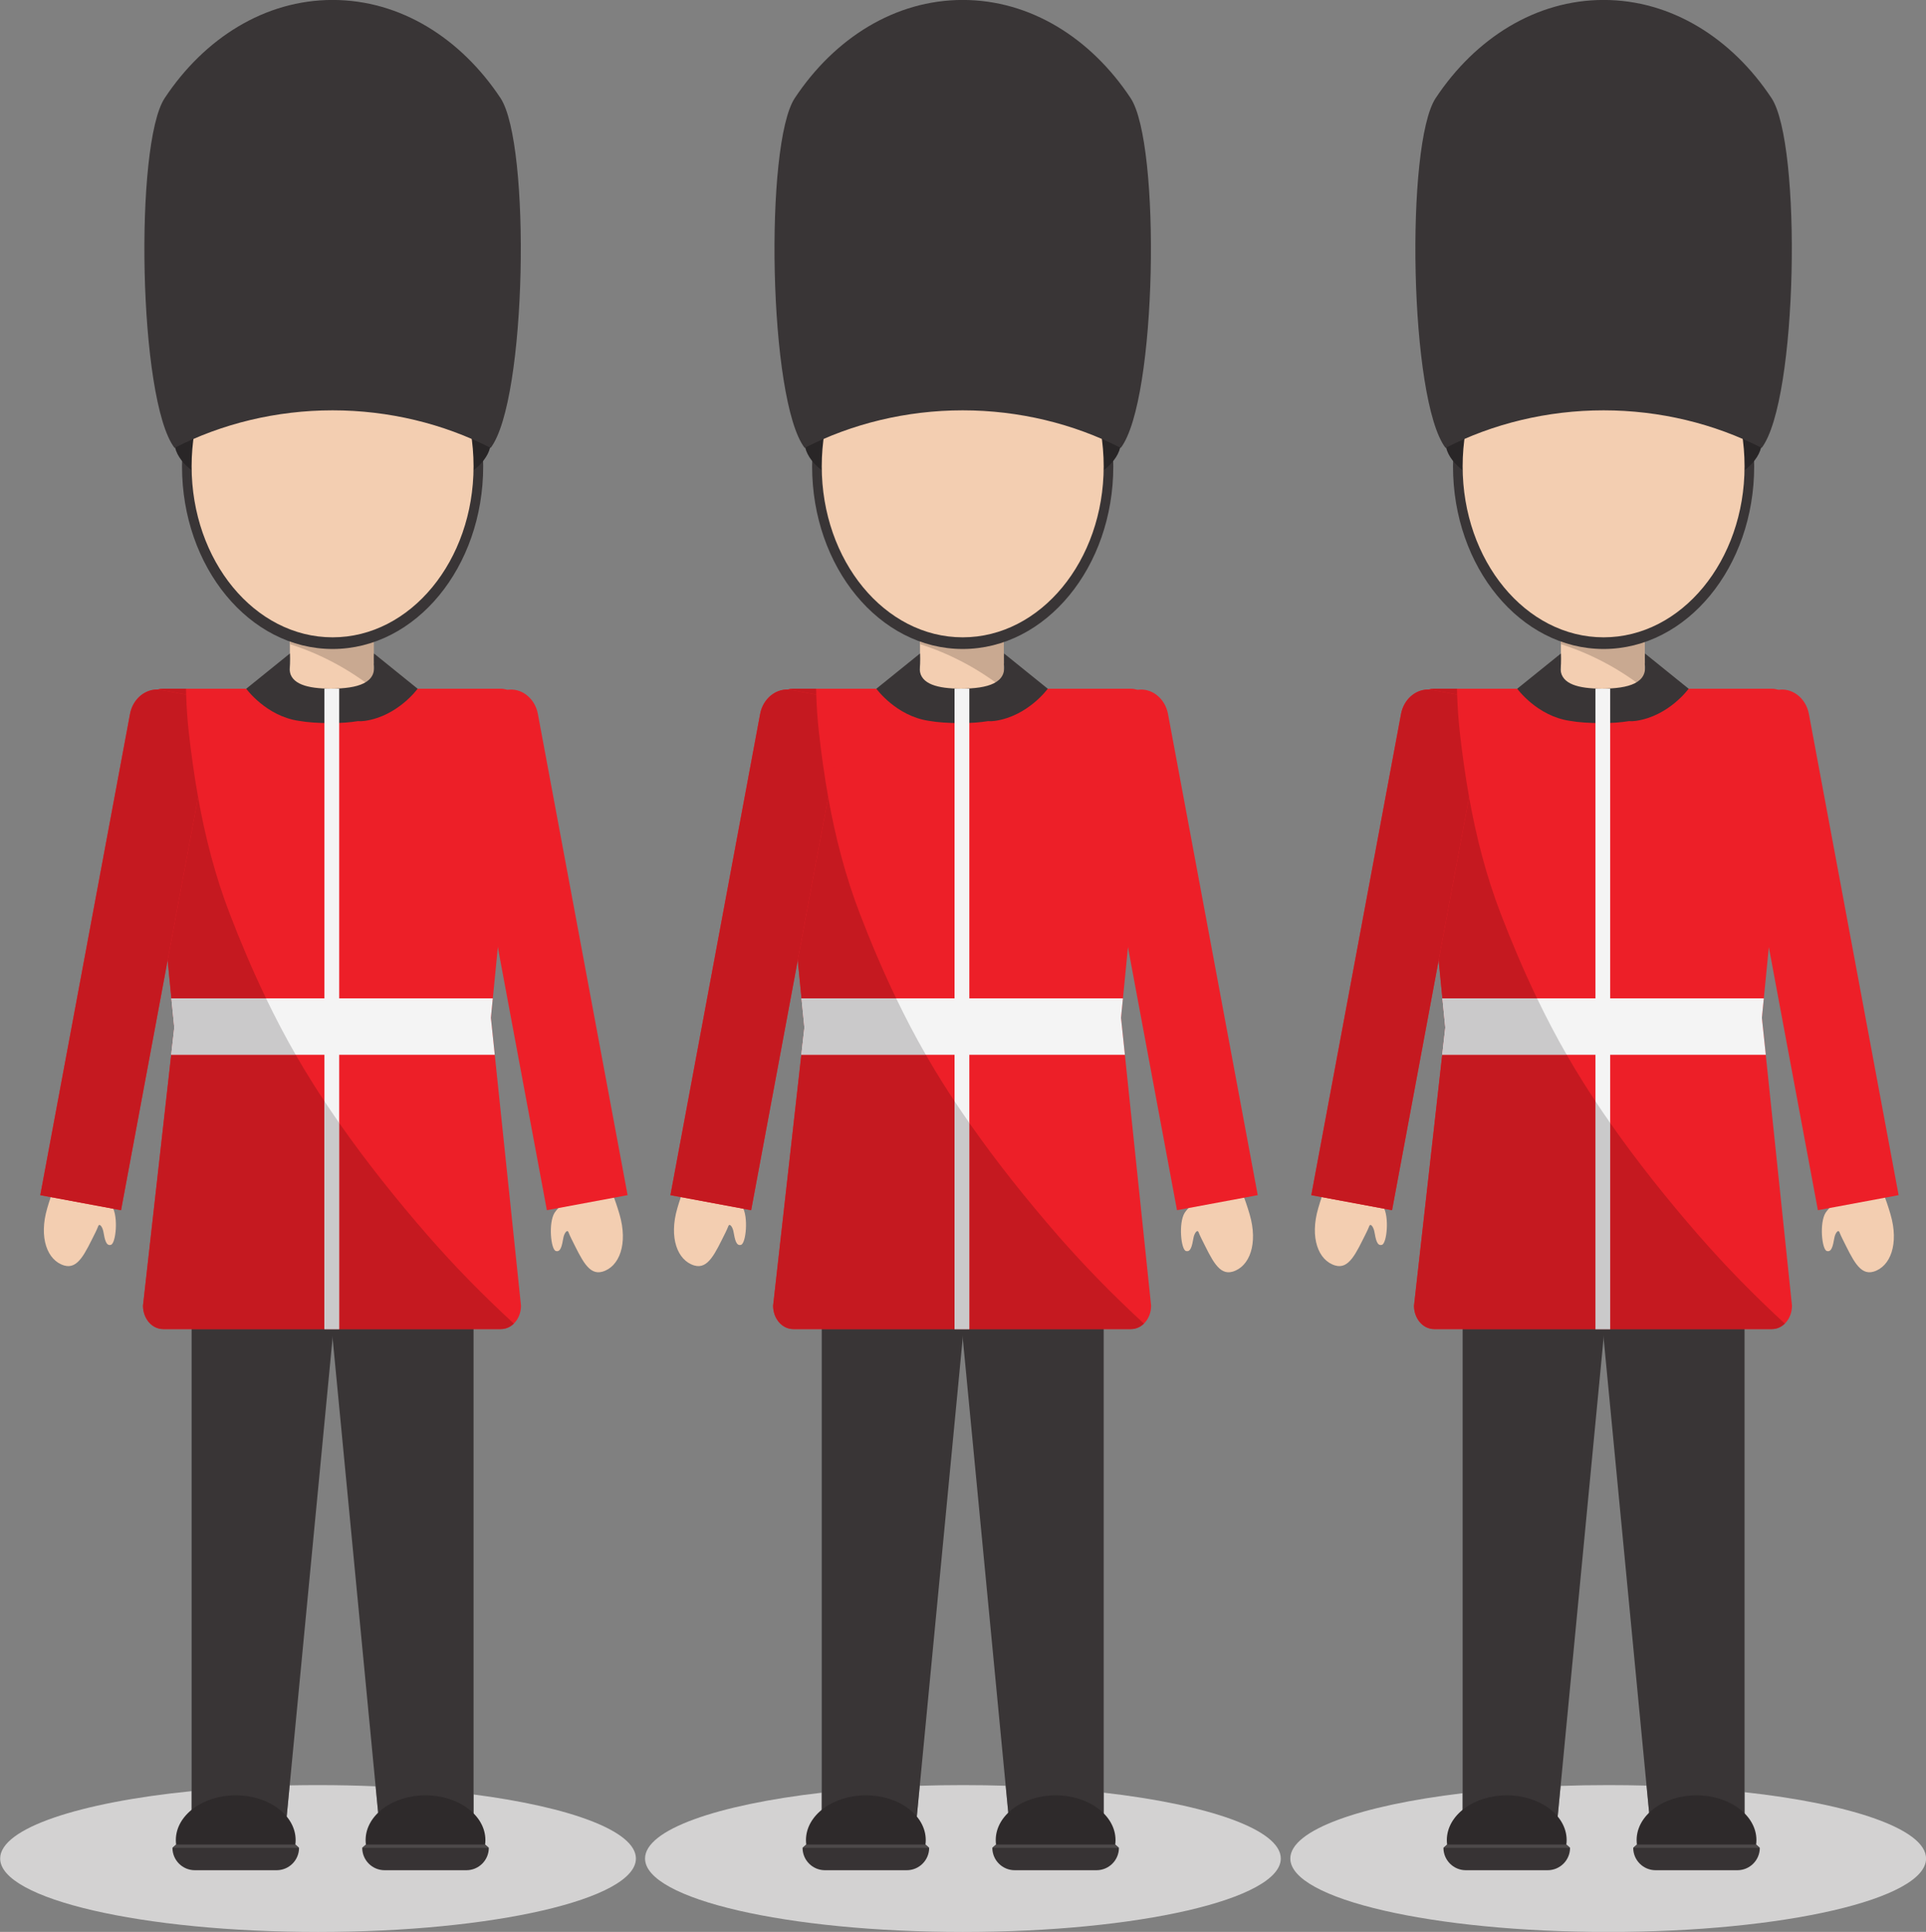 <?xml version="1.0" encoding="UTF-8"?><svg xmlns="http://www.w3.org/2000/svg" xmlns:xlink="http://www.w3.org/1999/xlink" height="318.2" preserveAspectRatio="xMidYMid meet" version="1.0" viewBox="38.5 44.5 317.2 318.2" width="317.2" zoomAndPan="magnify"><rect x="38.5" y="44.5" width="317.2" height="318.2" fill="#808080" stroke="none"/><defs><clipPath id="a"><path d="M 0 0 L 394.238 0 L 394.238 407.199 L 0 407.199 Z M 0 0"/></clipPath></defs><g><g clip-path="url(#a)"/><g><path d="M 90.879 362.711 C 61.965 362.711 38.527 357.293 38.527 350.613 C 38.527 345.645 51.504 341.371 70.059 339.516 L 70.059 346.934 L 85.406 346.934 L 86.207 338.566 C 87.746 338.535 89.301 338.52 90.879 338.52 C 94.113 338.52 97.285 338.586 100.359 338.719 L 101.148 346.934 L 116.492 346.934 L 116.492 340.062 C 132.449 342.137 143.23 346.086 143.23 350.613 C 143.23 357.293 119.789 362.711 90.879 362.711" fill="#d3d2d2"/></g><g><path d="M 197.086 362.711 C 168.176 362.711 144.734 357.293 144.734 350.613 C 144.734 345.863 156.59 341.754 173.836 339.773 L 173.836 346.934 L 189.184 346.934 L 189.98 338.629 C 192.305 338.559 194.676 338.52 197.086 338.52 C 199.473 338.52 201.824 338.555 204.129 338.629 L 204.926 346.934 L 220.27 346.934 L 220.27 339.766 C 237.555 341.742 249.438 345.859 249.438 350.613 C 249.438 357.293 226 362.711 197.086 362.711" fill="#d3d2d2"/></g><g><path d="M 303.359 362.711 C 274.445 362.711 251.008 357.293 251.008 350.613 C 251.008 345.93 262.531 341.867 279.387 339.859 L 279.387 346.934 L 294.73 346.934 L 295.523 338.652 C 298.078 338.566 300.695 338.52 303.359 338.52 C 305.496 338.52 307.605 338.547 309.676 338.605 L 310.473 346.934 L 325.816 346.934 L 325.816 339.688 C 343.492 341.629 355.711 345.793 355.711 350.613 C 355.711 357.293 332.273 362.711 303.359 362.711" fill="#d3d2d2"/></g><g><path d="M 56.977 243.238 C 56.77 242.906 56.012 242.039 55.773 241.898 C 56.055 238.316 54.891 235.355 52.691 234.715 C 49.891 233.891 47.699 238.652 46.281 243.496 C 44.859 248.34 46.281 252.117 49.082 252.938 C 51.359 253.602 52.512 250.895 54.203 247.523 C 54.387 247.156 54.555 246.773 54.711 246.379 C 54.957 245.965 55.406 246.699 55.52 247.348 C 55.762 248.699 55.977 249.773 56.777 249.531 C 57.578 249.289 58.02 244.922 56.977 243.238" fill="#f3ceb1"/></g><g><path d="M 129.832 244.254 C 130.039 243.918 130.793 243.059 131.035 242.914 C 130.754 239.332 131.918 236.371 134.117 235.727 C 136.918 234.906 139.113 239.672 140.531 244.512 C 141.945 249.355 140.527 253.129 137.723 253.953 C 135.449 254.617 134.293 251.906 132.605 248.535 C 132.426 248.172 132.254 247.789 132.098 247.395 C 131.852 246.977 131.402 247.715 131.285 248.359 C 131.047 249.715 130.836 250.785 130.035 250.547 C 129.23 250.305 128.789 245.938 129.832 244.254" fill="#f3ceb1"/></g><g><path d="M 86.246 158.715 L 100.051 158.715 L 100.051 146.32 L 86.246 146.32 Z M 86.246 158.715" fill="#f3ceb1"/></g><g><path d="M 100.051 157.938 C 95.922 154.676 91.23 152.191 86.246 150.598 L 86.246 146.32 L 100.051 146.32 L 100.051 157.938" fill="#c9a991"/></g><g><path d="M 118.078 121.305 C 118.078 137.922 106.973 151.395 93.277 151.395 C 79.578 151.395 68.477 137.922 68.477 121.305 C 68.477 104.684 79.578 91.215 93.277 91.215 C 106.973 91.215 118.078 104.684 118.078 121.305" fill="#393536"/></g><g><path d="M 85.406 346.934 L 70.059 346.934 L 70.059 245.965 L 95.086 245.965 L 85.406 346.934" fill="#393536"/></g><g><path d="M 101.148 346.934 L 116.492 346.934 L 116.492 245.965 L 91.461 245.965 L 101.148 346.934" fill="#393536"/></g><g><path d="M 119.348 117.148 C 119.348 122.992 107.676 127.727 93.277 127.727 C 78.875 127.727 67.203 122.992 67.203 117.148 C 67.203 111.309 78.875 106.57 93.277 106.57 C 107.676 106.57 119.348 111.309 119.348 117.148" fill="#292627"/></g><g><path d="M 116.492 121.305 C 116.492 136.859 106.098 149.473 93.277 149.473 C 80.453 149.473 70.059 136.859 70.059 121.305 C 70.059 105.746 80.453 93.137 93.277 93.137 C 106.098 93.137 116.492 105.746 116.492 121.305" fill="#f3ceb1"/></g><g><path d="M 93.277 112.086 C 102.496 112.086 111.523 114.273 119.305 118.273 C 125.27 110.438 125.93 68.203 120.93 60.652 C 114.391 50.793 104.434 44.492 93.277 44.492 C 82.121 44.492 72.16 50.793 65.625 60.656 C 60.625 68.203 61.281 110.438 67.246 118.273 C 75.031 114.273 84.055 112.086 93.277 112.086" fill="#393536"/></g><g><path d="M 124.305 259.559 C 124.305 261.684 122.828 263.406 121.008 263.406 L 65.352 263.406 C 63.531 263.406 62.051 261.684 62.051 259.559 L 67.203 213.738 L 62.051 161.785 C 62.051 159.66 63.531 157.938 65.352 157.938 L 121.008 157.938 C 122.828 157.938 124.305 159.66 124.305 161.785 L 119.348 212.141 L 124.305 259.559" fill="#ed1f28"/></g><g><path d="M 119.66 208.934 L 66.727 208.934 L 67.203 213.738 L 66.699 218.23 L 119.984 218.23 L 119.348 212.141 L 119.66 208.934" fill="#f4f4f4"/></g><g><path d="M 100.09 152.133 C 100.09 152.133 100.051 152.879 100.086 153.816 L 100.051 153.801 C 100.582 156.98 97.461 157.914 93.004 157.93 C 89.086 157.914 86.391 157.176 86.184 154.816 C 86.316 153.473 86.246 152.133 86.246 152.133 L 79.055 157.938 C 79.055 157.938 82.297 162.434 87.711 163.23 L 87.719 163.23 C 89.211 163.496 90.988 163.594 92.98 163.605 L 93.004 163.605 L 93.066 163.609 L 93.066 163.605 C 94.66 163.594 96.133 163.492 97.441 163.277 C 97.773 163.309 98.16 163.297 98.625 163.23 C 104.039 162.434 107.281 157.938 107.281 157.938 L 100.09 152.133" fill="#393536"/></g><g><path d="M 91.93 263.406 L 94.363 263.406 L 94.363 157.938 L 91.93 157.938 Z M 91.93 263.406" fill="#f4f4f4"/></g><g><path d="M 45.137 241.352 L 58.434 243.828 L 73.215 164.559 C 73.699 161.945 72.195 159.473 69.848 159.031 L 65.055 158.141 C 62.703 157.703 60.406 159.465 59.918 162.078 L 45.137 241.352" fill="#ed1f28"/></g><g><path d="M 141.863 241.352 L 128.566 243.828 L 113.785 164.559 C 113.301 161.945 114.809 159.473 117.156 159.031 L 121.949 158.141 C 124.297 157.703 126.598 159.465 127.082 162.078 L 141.863 241.352" fill="#ed1f28"/></g><g><path d="M 121.008 263.406 L 116.492 263.406 L 121.008 263.406 C 121.012 263.406 121.016 263.406 121.016 263.406 C 121.016 263.406 121.012 263.406 121.008 263.406 M 121.02 263.406 C 121.023 263.406 121.023 263.406 121.027 263.406 C 121.023 263.406 121.023 263.406 121.02 263.406 M 121.031 263.406 C 121.031 263.406 121.035 263.406 121.035 263.406 C 121.035 263.406 121.031 263.406 121.031 263.406 M 121.043 263.406 C 121.043 263.406 121.047 263.406 121.047 263.406 C 121.047 263.406 121.043 263.406 121.043 263.406 M 121.055 263.406 L 121.055 263.406 M 121.062 263.406 L 121.062 263.406 M 58.434 243.828 L 57.156 243.59 L 58.434 243.828 L 66.105 202.676 L 66.105 202.684 L 58.434 243.828" fill="#d3d2d2"/></g><g><path d="M 121.008 263.406 L 94.363 263.406 L 94.363 229.461 C 98.855 235.898 103.789 242.066 108.926 247.965 C 113.379 253.074 118.133 257.918 123.125 262.508 C 122.562 263.055 121.848 263.391 121.062 263.406 C 121.059 263.406 121.059 263.406 121.055 263.406 C 121.051 263.406 121.047 263.406 121.047 263.406 C 121.047 263.406 121.043 263.406 121.043 263.406 C 121.039 263.406 121.039 263.406 121.035 263.406 C 121.035 263.406 121.031 263.406 121.031 263.406 C 121.031 263.406 121.027 263.406 121.027 263.406 C 121.023 263.406 121.023 263.406 121.02 263.406 C 121.02 263.406 121.02 263.406 121.016 263.406 C 121.016 263.406 121.012 263.406 121.008 263.406 M 91.93 263.406 L 65.352 263.406 C 63.531 263.406 62.051 261.684 62.051 259.559 L 67.203 213.738 L 66.699 218.23 L 87.199 218.23 C 88.105 219.809 89.043 221.371 90.02 222.922 C 90.645 223.914 91.281 224.898 91.93 225.879 L 91.93 263.406 M 82.316 208.934 L 66.727 208.934 L 66.109 202.68 L 66.105 202.684 L 66.105 202.676 L 71.121 175.785 C 72.289 182.332 73.926 188.734 76.355 195.055 C 78.164 199.77 80.133 204.402 82.316 208.934" fill="#c51920"/></g><g><path d="M 87.199 218.23 L 66.699 218.23 L 67.203 213.738 L 66.727 208.934 L 82.316 208.934 C 83.832 212.086 85.453 215.188 87.199 218.23" fill="#cac9ca"/></g><g><path d="M 59.918 162.078 C 59.969 161.809 60.039 161.551 60.125 161.301 C 60.039 161.551 59.969 161.809 59.918 162.078 M 65.336 157.938 L 65.336 157.938" fill="#d3d2d2"/></g><g><path d="M 69.156 158.902 L 65.055 158.141 C 64.863 158.105 64.676 158.082 64.488 158.074 C 64.758 157.992 65.039 157.941 65.336 157.938 C 65.34 157.938 65.348 157.938 65.352 157.938 L 69.133 157.938 C 69.137 158.262 69.145 158.582 69.156 158.902" fill="#c51920"/></g><g><path d="M 94.363 263.406 L 91.93 263.406 L 91.93 225.879 C 92.727 227.082 93.539 228.277 94.363 229.461 L 94.363 263.406" fill="#cac9ca"/></g><g><path d="M 58.434 243.828 L 57.156 243.59 L 46.855 241.672 L 45.137 241.352 L 59.918 162.078 C 59.969 161.809 60.039 161.551 60.125 161.301 C 60.793 159.379 62.488 158.078 64.332 158.078 C 64.379 158.078 64.426 158.078 64.473 158.082 C 64.477 158.078 64.48 158.078 64.488 158.074 C 64.676 158.082 64.863 158.105 65.055 158.141 L 69.156 158.902 C 69.223 161.016 69.367 163.129 69.605 165.242 C 70.012 168.805 70.5 172.312 71.121 175.785 L 66.105 202.676 L 58.434 243.828" fill="#c51920"/></g><g><path d="M 86.312 350.613 C 86.871 349.688 87.188 348.66 87.188 347.574 C 87.188 343.504 82.773 340.203 77.324 340.203 C 71.875 340.203 67.461 343.504 67.461 347.574 C 67.461 348.66 67.781 349.688 68.34 350.613 L 86.312 350.613" fill="#2e2a2b"/></g><g><path d="M 67.512 348.32 L 66.902 348.852 C 66.902 350.887 68.551 352.539 70.586 352.539 L 84.062 352.539 C 86.102 352.539 87.75 350.887 87.75 348.852 L 87.137 348.32 L 67.512 348.32" fill="#373334"/></g><g><path d="M 87.137 348.32 L 67.512 348.32 L 66.902 348.852 L 87.75 348.852 L 87.137 348.32" fill="#4d494a"/></g><g><path d="M 117.566 350.613 C 118.129 349.688 118.441 348.66 118.441 347.574 C 118.441 343.504 114.023 340.203 108.578 340.203 C 103.133 340.203 98.715 343.504 98.715 347.574 C 98.715 348.66 99.031 349.688 99.594 350.613 L 117.566 350.613" fill="#2e2a2b"/></g><g><path d="M 98.766 348.32 L 98.156 348.852 C 98.156 350.887 99.805 352.539 101.84 352.539 L 115.316 352.539 C 117.352 352.539 119.004 350.887 119.004 348.852 L 118.391 348.32 L 98.766 348.32" fill="#373334"/></g><g><path d="M 118.391 348.32 L 98.766 348.32 L 98.156 348.852 L 119.004 348.852 L 118.391 348.32" fill="#4d494a"/></g><g><path d="M 266.305 243.238 C 266.094 242.906 265.34 242.039 265.102 241.898 C 265.383 238.316 264.215 235.355 262.02 234.715 C 259.215 233.891 257.023 238.652 255.605 243.496 C 254.188 248.34 255.605 252.117 258.41 252.938 C 260.684 253.602 261.84 250.895 263.527 247.523 C 263.711 247.156 263.883 246.773 264.039 246.379 C 264.281 245.965 264.73 246.699 264.848 247.348 C 265.09 248.699 265.301 249.773 266.105 249.531 C 266.902 249.289 267.344 244.922 266.305 243.238" fill="#f3ceb1"/></g><g><path d="M 339.16 244.254 C 339.367 243.918 340.121 243.059 340.363 242.914 C 340.078 239.332 341.242 236.371 343.441 235.727 C 346.242 234.906 348.438 239.672 349.855 244.512 C 351.273 249.355 349.855 253.129 347.051 253.953 C 344.777 254.617 343.621 251.906 341.934 248.535 C 341.75 248.172 341.582 247.789 341.422 247.395 C 341.18 246.977 340.727 247.715 340.613 248.359 C 340.371 249.715 340.16 250.785 339.359 250.547 C 338.559 250.305 338.117 245.938 339.16 244.254" fill="#f3ceb1"/></g><g><path d="M 295.574 158.715 L 309.375 158.715 L 309.375 146.32 L 295.574 146.32 Z M 295.574 158.715" fill="#f3ceb1"/></g><g><path d="M 309.375 157.938 C 305.246 154.676 300.559 152.191 295.574 150.598 L 295.574 146.32 L 309.375 146.32 L 309.375 157.938" fill="#c9a991"/></g><g><path d="M 327.402 121.305 C 327.402 137.922 316.301 151.395 302.602 151.395 C 288.906 151.395 277.801 137.922 277.801 121.305 C 277.801 104.684 288.906 91.215 302.602 91.215 C 316.301 91.215 327.402 104.684 327.402 121.305" fill="#393536"/></g><g><path d="M 294.73 346.934 L 279.387 346.934 L 279.387 245.965 L 304.414 245.965 L 294.73 346.934" fill="#393536"/></g><g><path d="M 310.473 346.934 L 325.816 346.934 L 325.816 245.965 L 300.789 245.965 L 310.473 346.934" fill="#393536"/></g><g><path d="M 328.672 117.148 C 328.672 122.992 317 127.727 302.602 127.727 C 288.203 127.727 276.531 122.992 276.531 117.148 C 276.531 111.309 288.203 106.57 302.602 106.57 C 317 106.57 328.672 111.309 328.672 117.148" fill="#292627"/></g><g><path d="M 325.816 121.305 C 325.816 136.859 315.426 149.473 302.602 149.473 C 289.781 149.473 279.387 136.859 279.387 121.305 C 279.387 105.746 289.781 93.137 302.602 93.137 C 315.426 93.137 325.816 105.746 325.816 121.305" fill="#f3ceb1"/></g><g><path d="M 302.602 112.086 C 311.824 112.086 320.848 114.273 328.633 118.273 C 334.598 110.438 335.258 68.203 330.254 60.652 C 323.719 50.793 313.758 44.492 302.602 44.492 C 291.445 44.492 281.488 50.793 274.949 60.656 C 269.949 68.203 270.605 110.438 276.574 118.273 C 284.355 114.273 293.379 112.086 302.602 112.086" fill="#393536"/></g><g><path d="M 333.629 259.559 C 333.629 261.684 332.152 263.406 330.332 263.406 L 274.676 263.406 C 272.852 263.406 271.379 261.684 271.379 259.559 L 276.531 213.738 L 271.379 161.785 C 271.379 159.66 272.852 157.938 274.676 157.938 L 330.332 157.938 C 332.152 157.938 333.629 159.66 333.629 161.785 L 328.672 212.141 L 333.629 259.559" fill="#ed1f28"/></g><g><path d="M 328.988 208.934 L 276.055 208.934 L 276.531 213.738 L 276.027 218.23 L 329.312 218.23 L 328.672 212.141 L 328.988 208.934" fill="#f4f4f4"/></g><g><path d="M 309.414 152.133 C 309.414 152.133 309.379 152.879 309.41 153.816 L 309.375 153.801 C 309.906 156.98 306.789 157.914 302.332 157.93 C 298.414 157.914 295.719 157.176 295.512 154.816 C 295.645 153.473 295.574 152.133 295.574 152.133 L 288.379 157.938 C 288.379 157.938 291.621 162.434 297.039 163.23 L 297.043 163.23 C 298.535 163.496 300.312 163.594 302.305 163.605 L 302.324 163.605 L 302.395 163.609 L 302.395 163.605 C 303.988 163.594 305.457 163.492 306.77 163.277 C 307.098 163.309 307.484 163.297 307.949 163.23 C 313.367 162.434 316.609 157.938 316.609 157.938 L 309.414 152.133" fill="#393536"/></g><g><path d="M 301.258 263.406 L 303.688 263.406 L 303.688 157.938 L 301.258 157.938 Z M 301.258 263.406" fill="#f4f4f4"/></g><g><path d="M 254.465 241.352 L 267.762 243.828 L 282.543 164.559 C 283.027 161.945 281.52 159.473 279.172 159.031 L 274.379 158.141 C 272.031 157.703 269.73 159.465 269.246 162.078 L 254.465 241.352" fill="#ed1f28"/></g><g><path d="M 351.191 241.352 L 337.895 243.828 L 323.113 164.559 C 322.625 161.945 324.133 159.473 326.48 159.031 L 331.277 158.141 C 333.625 157.703 335.922 159.465 336.41 162.078 L 351.191 241.352" fill="#ed1f28"/></g><g><path d="M 330.332 263.406 L 325.816 263.406 L 330.332 263.406 C 330.336 263.406 330.34 263.406 330.34 263.406 C 330.34 263.406 330.336 263.406 330.332 263.406 M 330.344 263.406 C 330.348 263.406 330.348 263.406 330.352 263.406 C 330.348 263.406 330.348 263.406 330.344 263.406 M 330.355 263.406 C 330.355 263.406 330.359 263.406 330.359 263.406 C 330.359 263.406 330.355 263.406 330.355 263.406 M 330.367 263.406 C 330.367 263.406 330.367 263.406 330.371 263.406 C 330.367 263.406 330.367 263.406 330.367 263.406 M 330.379 263.406 L 330.379 263.406 M 330.387 263.406 C 330.387 263.406 330.391 263.406 330.391 263.406 C 330.387 263.406 330.387 263.406 330.387 263.406 M 267.762 243.828 L 266.484 243.59 L 267.762 243.828 L 275.434 202.676 L 276.055 208.934 L 275.434 202.68 L 267.762 243.828" fill="#d3d2d2"/></g><g><path d="M 330.332 263.406 L 303.688 263.406 L 303.688 229.461 C 308.184 235.898 313.113 242.062 318.254 247.965 C 322.707 253.074 327.461 257.918 332.449 262.508 C 331.891 263.055 331.172 263.391 330.391 263.406 C 330.391 263.406 330.387 263.406 330.387 263.406 C 330.387 263.406 330.383 263.406 330.379 263.406 C 330.375 263.406 330.371 263.406 330.371 263.406 C 330.367 263.406 330.367 263.406 330.367 263.406 C 330.363 263.406 330.363 263.406 330.359 263.406 C 330.359 263.406 330.355 263.406 330.355 263.406 C 330.355 263.406 330.352 263.406 330.352 263.406 C 330.348 263.406 330.348 263.406 330.344 263.406 C 330.344 263.406 330.344 263.406 330.34 263.406 C 330.34 263.406 330.336 263.406 330.332 263.406 M 301.258 263.406 L 274.676 263.406 C 272.852 263.406 271.379 261.684 271.379 259.559 L 276.027 218.23 L 296.523 218.23 C 297.43 219.809 298.371 221.371 299.344 222.922 C 299.973 223.914 300.609 224.902 301.258 225.883 L 301.258 263.406 M 291.641 208.934 L 276.055 208.934 L 275.434 202.676 L 280.449 175.789 C 281.617 182.336 283.254 188.734 285.68 195.055 C 287.492 199.77 289.461 204.402 291.641 208.934" fill="#c51920"/></g><g><path d="M 296.523 218.23 L 276.027 218.23 L 276.531 213.738 L 276.055 208.934 L 291.641 208.934 C 293.16 212.086 294.781 215.188 296.523 218.23" fill="#cac9ca"/></g><g><path d="M 278.48 158.902 L 274.379 158.141 C 274.188 158.105 274 158.086 273.812 158.074 C 274.086 157.992 274.367 157.941 274.66 157.938 L 274.664 157.938 C 274.668 157.938 274.672 157.938 274.676 157.938 L 278.457 157.938 C 278.465 158.262 278.473 158.582 278.48 158.902" fill="#c51920"/></g><g><path d="M 303.688 263.406 L 301.258 263.406 L 301.258 225.883 C 302.055 227.086 302.863 228.277 303.688 229.461 L 303.688 263.406" fill="#cac9ca"/></g><g><path d="M 267.762 243.828 L 266.484 243.59 L 256.184 241.672 L 254.465 241.352 L 269.246 162.078 C 269.684 159.734 271.574 158.078 273.656 158.078 C 273.703 158.078 273.75 158.078 273.797 158.082 C 273.805 158.078 273.809 158.078 273.812 158.074 C 274 158.086 274.188 158.105 274.379 158.141 L 278.48 158.902 C 278.551 161.016 278.695 163.129 278.934 165.242 C 279.34 168.805 279.828 172.316 280.449 175.789 L 275.434 202.676 L 267.762 243.828" fill="#c51920"/></g><g><path d="M 295.637 350.613 C 296.199 349.688 296.516 348.66 296.516 347.574 C 296.516 343.504 292.098 340.203 286.652 340.203 C 281.203 340.203 276.785 343.504 276.785 347.574 C 276.785 348.66 277.102 349.688 277.664 350.613 L 295.637 350.613" fill="#2e2a2b"/></g><g><path d="M 276.836 348.32 L 276.227 348.852 C 276.227 350.887 277.879 352.539 279.914 352.539 L 293.391 352.539 C 295.426 352.539 297.078 350.887 297.078 348.852 L 296.465 348.32 L 276.836 348.32" fill="#373334"/></g><g><path d="M 296.465 348.32 L 276.836 348.32 L 276.227 348.852 L 297.078 348.852 L 296.465 348.32" fill="#4d494a"/></g><g><path d="M 326.891 350.613 C 327.449 349.688 327.77 348.66 327.77 347.574 C 327.77 343.504 323.352 340.203 317.902 340.203 C 312.457 340.203 308.043 343.504 308.043 347.574 C 308.043 348.66 308.355 349.688 308.918 350.613 L 326.891 350.613" fill="#2e2a2b"/></g><g><path d="M 308.094 348.32 L 307.48 348.852 C 307.48 350.887 309.133 352.539 311.168 352.539 L 324.645 352.539 C 326.68 352.539 328.328 350.887 328.328 348.852 L 327.719 348.32 L 308.094 348.32" fill="#373334"/></g><g><path d="M 327.719 348.32 L 308.094 348.32 L 307.48 348.852 L 328.328 348.852 L 327.719 348.32" fill="#4d494a"/></g><g><path d="M 160.754 243.238 C 160.547 242.906 159.789 242.039 159.551 241.898 C 159.832 238.316 158.668 235.355 156.469 234.715 C 153.668 233.891 151.473 238.652 150.055 243.496 C 148.637 248.34 150.059 252.117 152.859 252.938 C 155.133 253.602 156.293 250.895 157.977 247.523 C 158.16 247.156 158.328 246.773 158.488 246.379 C 158.734 245.965 159.184 246.699 159.297 247.348 C 159.539 248.699 159.75 249.773 160.551 249.531 C 161.355 249.289 161.797 244.922 160.754 243.238" fill="#f3ceb1"/></g><g><path d="M 233.609 244.254 C 233.816 243.918 234.57 243.059 234.812 242.914 C 234.531 239.332 235.695 236.371 237.891 235.727 C 240.695 234.906 242.891 239.672 244.309 244.512 C 245.723 249.355 244.305 253.129 241.5 253.953 C 239.227 254.617 238.07 251.906 236.383 248.535 C 236.199 248.172 236.031 247.789 235.871 247.395 C 235.629 246.977 235.18 247.715 235.066 248.359 C 234.824 249.715 234.609 250.785 233.809 250.547 C 233.008 250.305 232.566 245.938 233.609 244.254" fill="#f3ceb1"/></g><g><path d="M 190.023 158.715 L 203.824 158.715 L 203.824 146.32 L 190.023 146.32 Z M 190.023 158.715" fill="#f3ceb1"/></g><g><path d="M 203.824 157.938 C 199.695 154.676 195.008 152.191 190.023 150.598 L 190.023 146.32 L 203.824 146.32 L 203.824 157.938" fill="#c9a991"/></g><g><path d="M 221.855 121.305 C 221.855 137.922 210.75 151.395 197.051 151.395 C 183.355 151.395 172.25 137.922 172.25 121.305 C 172.25 104.684 183.355 91.215 197.051 91.215 C 210.75 91.215 221.855 104.684 221.855 121.305" fill="#393536"/></g><g><path d="M 189.184 346.934 L 173.836 346.934 L 173.836 245.965 L 198.867 245.965 L 189.184 346.934" fill="#393536"/></g><g><path d="M 204.926 346.934 L 220.27 346.934 L 220.27 245.965 L 195.242 245.965 L 204.926 346.934" fill="#393536"/></g><g><path d="M 223.125 117.148 C 223.125 122.992 211.449 127.727 197.051 127.727 C 182.652 127.727 170.98 122.992 170.98 117.148 C 170.98 111.309 182.652 106.57 197.051 106.57 C 211.449 106.57 223.125 111.309 223.125 117.148" fill="#292627"/></g><g><path d="M 220.27 121.305 C 220.27 136.859 209.875 149.473 197.051 149.473 C 184.23 149.473 173.836 136.859 173.836 121.305 C 173.836 105.746 184.23 93.137 197.051 93.137 C 209.875 93.137 220.27 105.746 220.27 121.305" fill="#f3ceb1"/></g><g><path d="M 197.051 112.086 C 206.273 112.086 215.301 114.273 223.082 118.273 C 229.051 110.438 229.707 68.203 224.703 60.652 C 218.168 50.793 208.207 44.492 197.051 44.492 C 185.898 44.492 175.938 50.793 169.398 60.656 C 164.398 68.203 165.059 110.438 171.023 118.273 C 178.805 114.273 187.832 112.086 197.051 112.086" fill="#393536"/></g><g><path d="M 228.082 259.559 C 228.082 261.684 226.602 263.406 224.781 263.406 L 169.129 263.406 C 167.305 263.406 165.828 261.684 165.828 259.559 L 170.98 213.738 L 165.828 161.785 C 165.828 159.66 167.305 157.938 169.129 157.938 L 224.781 157.938 C 226.602 157.938 228.082 159.66 228.082 161.785 L 223.125 212.141 L 228.082 259.559" fill="#ed1f28"/></g><g><path d="M 223.441 208.934 L 170.504 208.934 L 170.98 213.738 L 170.477 218.23 L 223.762 218.23 L 223.125 212.141 L 223.441 208.934" fill="#f4f4f4"/></g><g><path d="M 203.863 152.133 C 203.863 152.133 203.828 152.879 203.863 153.816 L 203.824 153.801 C 204.359 156.98 201.238 157.914 196.781 157.93 C 192.863 157.914 190.168 157.176 189.961 154.816 C 190.094 153.473 190.023 152.133 190.023 152.133 L 182.832 157.938 C 182.832 157.938 186.074 162.434 191.488 163.23 L 191.492 163.23 C 192.988 163.496 194.762 163.594 196.754 163.605 L 196.781 163.605 L 196.844 163.609 L 196.844 163.605 C 198.438 163.594 199.91 163.492 201.219 163.277 C 201.547 163.309 201.938 163.297 202.398 163.23 C 207.816 162.434 211.059 157.938 211.059 157.938 L 203.863 152.133" fill="#393536"/></g><g><path d="M 195.707 263.406 L 198.141 263.406 L 198.141 157.938 L 195.707 157.938 Z M 195.707 263.406" fill="#f4f4f4"/></g><g><path d="M 148.918 241.352 L 162.211 243.828 L 176.992 164.559 C 177.48 161.945 175.969 159.473 173.621 159.031 L 168.828 158.141 C 166.484 157.703 164.184 159.465 163.695 162.078 L 148.918 241.352" fill="#ed1f28"/></g><g><path d="M 245.641 241.352 L 232.344 243.828 L 217.566 164.559 C 217.078 161.945 218.582 159.473 220.934 159.031 L 225.727 158.141 C 228.074 157.703 230.371 159.465 230.859 162.078 L 245.641 241.352" fill="#ed1f28"/></g><g><path d="M 224.781 263.406 L 220.27 263.406 L 224.781 263.406 C 224.785 263.406 224.789 263.406 224.793 263.406 C 224.789 263.406 224.785 263.406 224.781 263.406 M 224.797 263.406 C 224.797 263.406 224.801 263.406 224.801 263.406 C 224.801 263.406 224.797 263.406 224.797 263.406 M 224.809 263.406 C 224.809 263.406 224.809 263.406 224.812 263.406 C 224.809 263.406 224.809 263.406 224.809 263.406 M 224.816 263.406 C 224.82 263.406 224.82 263.406 224.82 263.406 C 224.82 263.406 224.82 263.406 224.816 263.406 M 224.828 263.406 C 224.828 263.406 224.828 263.406 224.832 263.406 C 224.828 263.406 224.828 263.406 224.828 263.406 M 224.84 263.406 L 224.84 263.406 M 170.504 208.934 L 169.883 202.68 L 169.883 202.676 L 170.504 208.934" fill="#d3d2d2"/></g><g><path d="M 224.781 263.406 L 198.141 263.406 L 198.141 229.457 C 202.633 235.898 207.566 242.062 212.703 247.965 C 217.156 253.074 221.91 257.918 226.898 262.508 C 226.34 263.055 225.621 263.391 224.84 263.406 C 224.836 263.406 224.832 263.406 224.832 263.406 C 224.828 263.406 224.828 263.406 224.828 263.406 C 224.824 263.406 224.824 263.406 224.82 263.406 C 224.82 263.406 224.82 263.406 224.816 263.406 C 224.816 263.406 224.812 263.406 224.812 263.406 C 224.809 263.406 224.809 263.406 224.809 263.406 C 224.805 263.406 224.805 263.406 224.801 263.406 C 224.801 263.406 224.797 263.406 224.797 263.406 C 224.793 263.406 224.793 263.406 224.793 263.406 C 224.789 263.406 224.785 263.406 224.781 263.406 M 195.707 263.406 L 169.129 263.406 C 167.305 263.406 165.828 261.684 165.828 259.559 L 170.477 218.23 L 190.977 218.23 C 191.883 219.809 192.82 221.371 193.797 222.922 C 194.422 223.914 195.059 224.898 195.707 225.879 L 195.707 263.406 M 186.094 208.934 L 170.504 208.934 L 169.883 202.676 L 174.898 175.785 C 176.066 182.332 177.703 188.734 180.133 195.055 C 181.945 199.77 183.91 204.402 186.094 208.934" fill="#c51920"/></g><g><path d="M 190.977 218.23 L 170.477 218.23 L 170.98 213.738 L 170.504 208.934 L 186.094 208.934 C 187.609 212.086 189.23 215.188 190.977 218.23" fill="#cac9ca"/></g><g><path d="M 163.695 162.078 C 163.785 161.594 163.938 161.137 164.145 160.719 C 163.938 161.137 163.785 161.594 163.695 162.078 M 169.113 157.938 L 169.113 157.938" fill="#d3d2d2"/></g><g><path d="M 172.934 158.906 L 168.828 158.141 C 168.641 158.105 168.453 158.086 168.266 158.074 C 168.535 157.992 168.816 157.941 169.113 157.938 C 169.117 157.938 169.121 157.938 169.129 157.938 L 172.906 157.938 C 172.914 158.262 172.922 158.582 172.934 158.906" fill="#c51920"/></g><g><path d="M 198.141 263.406 L 195.707 263.406 L 195.707 225.879 C 196.504 227.082 197.312 228.273 198.141 229.457 L 198.141 263.406" fill="#cac9ca"/></g><g><path d="M 162.211 243.828 L 160.934 243.59 L 150.633 241.668 L 148.918 241.352 L 163.695 162.078 C 163.785 161.594 163.938 161.137 164.145 160.719 C 164.926 159.117 166.461 158.078 168.109 158.078 C 168.156 158.078 168.203 158.078 168.25 158.082 C 168.254 158.078 168.258 158.078 168.266 158.074 C 168.453 158.086 168.641 158.105 168.828 158.141 L 172.934 158.906 C 172.996 161.016 173.145 163.129 173.387 165.242 C 173.789 168.805 174.277 172.316 174.898 175.785 L 169.883 202.676 L 169.883 202.68 L 162.211 243.828" fill="#c51920"/></g><g><path d="M 190.086 350.613 C 190.648 349.688 190.965 348.66 190.965 347.574 C 190.965 343.504 186.551 340.203 181.102 340.203 C 175.652 340.203 171.238 343.504 171.238 347.574 C 171.238 348.66 171.555 349.688 172.117 350.613 L 190.086 350.613" fill="#2e2a2b"/></g><g><path d="M 171.285 348.32 L 170.676 348.852 C 170.676 350.887 172.328 352.539 174.363 352.539 L 187.84 352.539 C 189.875 352.539 191.527 350.887 191.527 348.852 L 190.914 348.32 L 171.285 348.32" fill="#373334"/></g><g><path d="M 190.914 348.32 L 171.285 348.32 L 170.676 348.852 L 191.527 348.852 L 190.914 348.32" fill="#4d494a"/></g><g><path d="M 221.34 350.613 C 221.902 349.688 222.219 348.66 222.219 347.574 C 222.219 343.504 217.805 340.203 212.355 340.203 C 206.906 340.203 202.492 343.504 202.492 347.574 C 202.492 348.66 202.809 349.688 203.367 350.613 L 221.34 350.613" fill="#2e2a2b"/></g><g><path d="M 202.543 348.32 L 201.93 348.852 C 201.93 350.887 203.582 352.539 205.617 352.539 L 219.094 352.539 C 221.129 352.539 222.781 350.887 222.781 348.852 L 222.168 348.32 L 202.543 348.32" fill="#373334"/></g><g><path d="M 222.168 348.32 L 202.543 348.32 L 201.93 348.852 L 222.781 348.852 L 222.168 348.32" fill="#4d494a"/></g></g></svg>